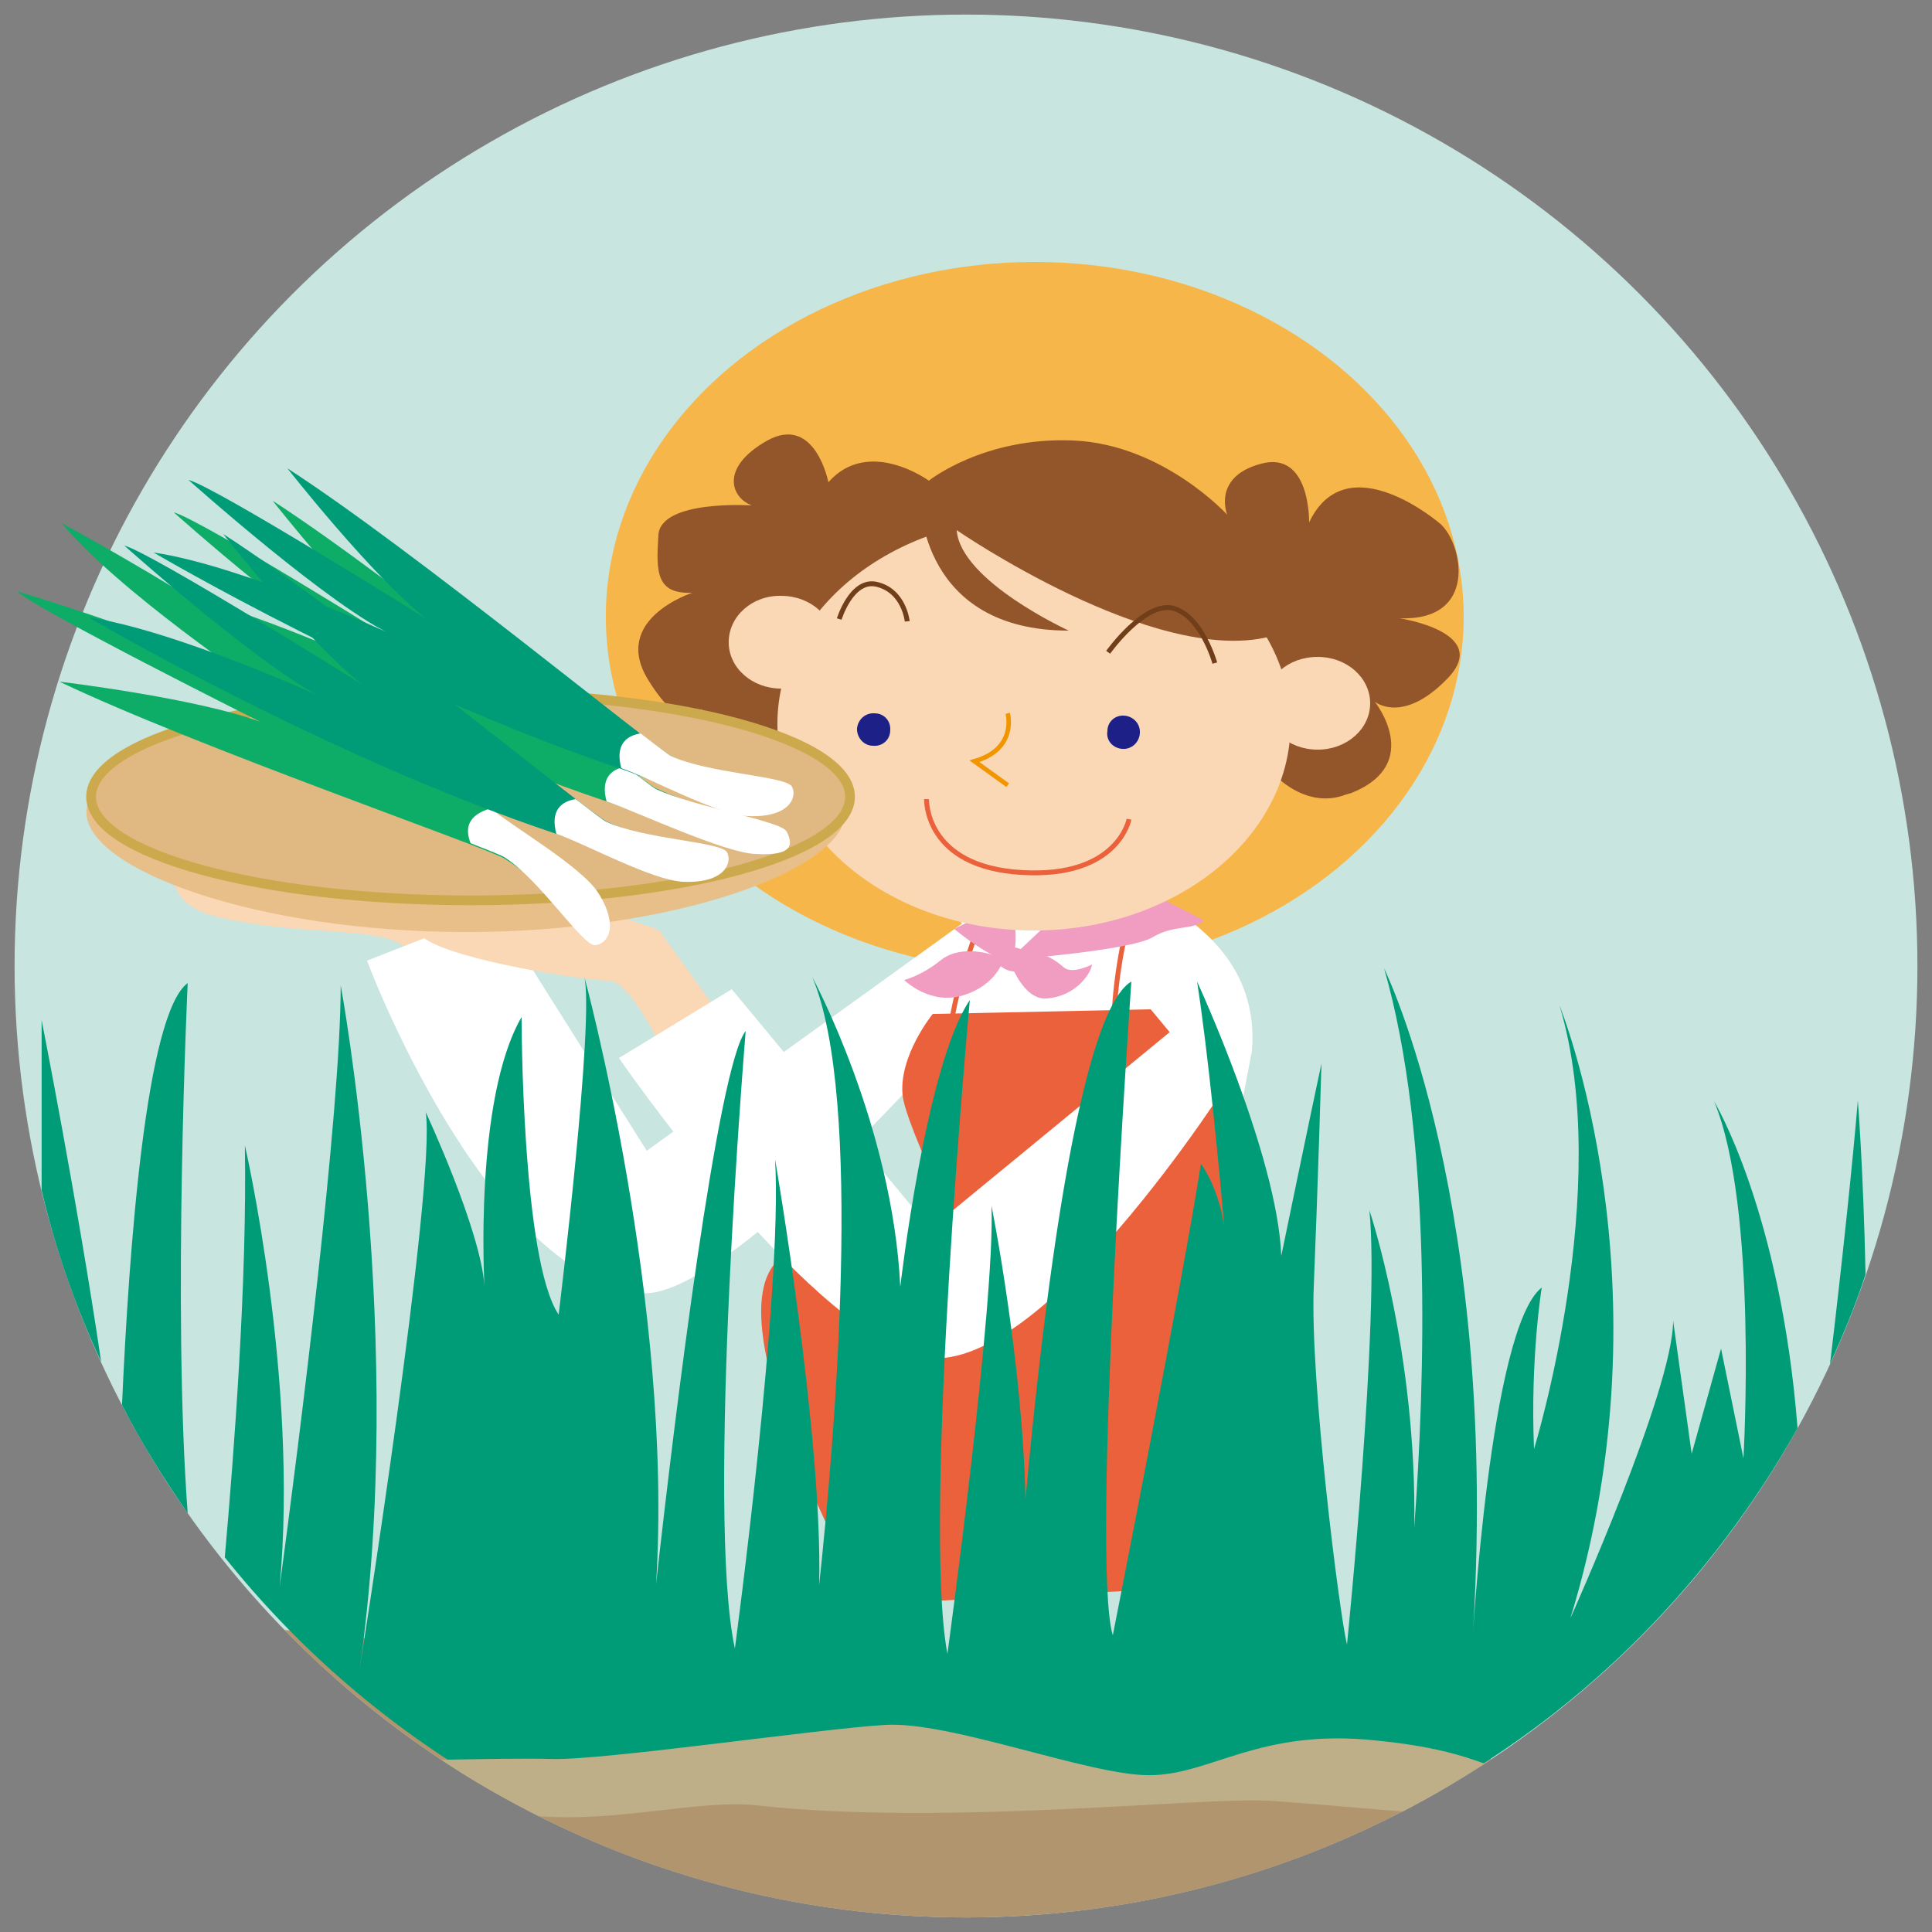 <?xml version="1.0" encoding="utf-8"?>
<!-- Generator: Adobe Illustrator 15.1.0, SVG Export Plug-In . SVG Version: 6.00 Build 0)  -->
<!DOCTYPE svg PUBLIC "-//W3C//DTD SVG 1.1//EN" "http://www.w3.org/Graphics/SVG/1.1/DTD/svg11.dtd">
<svg version="1.1" id="レイヤー_1" xmlns="http://www.w3.org/2000/svg" xmlns:xlink="http://www.w3.org/1999/xlink" x="0px"
	 y="0px" width="250px" height="250px" viewBox="0 0 250 250" enable-background="new 0 0 250 250" xml:space="preserve">
<rect x="0" y="0" width="250" height="250" fill="#808080" stroke="none"/>
<g>
	<ellipse fill="#C8E5DF" cx="125" cy="125" rx="123.114" ry="123.114"/>
	<path fill="#FAD7B5" d="M66.791,128.807l-5.3-10.802c0,0,1.2-2.6-11.801-5.9c-13.001-3.2-21.301,1.4-23.102-2.8
		c-1.8-4.3-9.301,6.701,1.4,9.301s21.102,1.2,24.302,3.9c3.2,2.6,5.2,11.101,5.2,11.101L66.791,128.807z"/>
	<ellipse fill="#F7B649" cx="133.896" cy="79.802" rx="55.503" ry="45.904"/>
	<path fill="#FFFFFF" d="M161.997,136.007c0,0-2.6,13.601-2.6,13.301s-36.303,6.001-36.303,6.001l-4.3-15.802
		c0,0-26.202,29.002-35.903,27.803c-20.301-2.5-35.403-43.004-35.403-43.004l16.602-6.501l19.602,31.103l40.803-29.402
		c0,0-10.401-12.701,8-8.401C132.596,111.104,163.798,114.705,161.997,136.007z"/>
	<path fill="#EA613B" d="M120.694,131.206c0,0-4.4,5.4-3.9,10.501c0.4,4,8.201,19.302,9.401,24.102
		c1.2,4.801-6.601,37.402-6.601,37.402l43.503-0.6c0,0-3-41.103-3.4-41.603c-0.3-0.501,2.5-14.401,2.5-14.401l-13.301-16.002
		L120.694,131.206z"/>
	<path fill="#EA613B" d="M135.695,165.009c0,0-30.002-10.801-36.002-0.7s12.5,43.304,12.5,43.304l46.104-2.4
		C158.297,205.212,156.397,173.209,135.695,165.009z"/>
	<path fill="none" stroke="#EA613B" stroke-width="0.63" d="M126.595,119.905c0,0-3.5,9.301-3.6,14.001"/>
	<path fill="none" stroke="#EA613B" stroke-width="0.63" d="M146.196,118.505c0,0-1.9,6.301-2.101,14.301"/>
	<g>
		<path fill="#F09DC1" d="M123.495,120.205c0,0,2.5,2.2,5.9,3.9c3.4,1.7,1.501-7.701,1.501-7.701L123.495,120.205z"/>
		<path fill="#F09DC1" d="M139.195,116.105l-8.601,8.101c0,0,15.602-1.2,18.502-2.9c2.8-1.7,5.3-0.9,6.7-2.2c0,0-5.3-2.8-7.9-3.9
			C145.396,114.104,140.296,115.005,139.195,116.105z"/>
		<path fill="#F09DC1" d="M129.595,122.505c-0.1-0.3,3.601,0.2,2.9,0.9c-0.7,0.6,0.4,2.4-1.3,2.301s-2.601-1.701-2.801-1.701
			C128.195,123.905,129.595,122.505,129.595,122.505z"/>
		<path fill="#F09DC1" d="M128.595,123.605c0,0-4.1-1.5-6.8,0.6c-2.6,2.1-4.8,2.601-4.8,2.601s3.3,3.3,7.601,2
			c4.3-1.301,5.2-4.501,5.2-4.501L128.595,123.605z"/>
		<path fill="#F09DC1" d="M130.595,124.206c0,0,1.7,5.201,4.801,5c4.101-0.3,5.9-3.6,5.9-4.4c0,0-2.5,1.3-3.601,0.4
			C136.596,124.306,134.096,122.105,130.595,124.206z"/>
		<g>
			<g>
				<path fill="#93552A" d="M174.198,102.804c-5.7,2.2-10.101-3.4-10.101-3.4l-58.805,1c0,0-5.9,2.7-10.3,0.7
					c-4.4-2-4.201-9.4-4.201-9.4s-2,4.2-6.9-3.7s5.701-11.301,5.701-11.301c-4.7,0.2-4.7-2.7-4.4-7.401
					c0.2-4.7,12.101-3.9,12.101-3.9c-2.7-1-4.2-4.9,2-8.401c6.2-3.4,7.9,5.4,7.9,5.4c5.2-5.9,13.001-0.2,13.001-0.2
					S127.295,56.5,138.896,57c11.602,0.5,19.901,9.601,19.901,9.601s-2-4.9,4.4-6.601s6.2,7.601,6.2,7.601
					c4.9-10.301,17.002,0.2,17.002,0.2c2.899,2.6,4.899,12.601-5.301,12.201c0,0,12.001,1.8,6.2,7.8s-9.4,3-9.4,3
					s6.4,8-3.001,11.801"/>
				<path fill="#FAD7B5" d="M163.697,91.003c0,3.3,3,6,6.801,6c3.8,0,6.8-2.7,6.8-6c0-3.3-3-6-6.8-6
					C166.697,85.002,163.697,87.603,163.697,91.003z"/>
				<path fill="#FAD7B5" d="M94.292,83.103c0,3.3,3,6,6.801,6c3.7,0,6.8-2.7,6.8-6s-3-6-6.8-6
					C97.393,77.002,94.292,79.702,94.292,83.103z"/>
				<path fill="#FAD7B5" d="M100.593,93.703c0,14.801,14.901,26.702,33.203,26.702c18.301,0,33.201-12.001,33.201-26.702
					c0-14.701-14.9-26.702-33.302-26.702C115.394,67.001,100.593,79.002,100.593,93.703z"/>
				<path fill="#93552A" d="M119.094,64.901c0,0,0,16.701,19.202,16.701c0,0-14.001-6.4-14.501-13.001
					c0,0,25.402,17.501,40.403,13.801l2.7-3.2l-16.001-12.801l-18.501-3L119.094,64.901z"/>
				<path fill="none" d="M119.094,64.901c0,0,0,16.701,19.202,16.701c0,0-14.001-6.4-14.501-13.001c0,0,25.302,18.801,42.303,13.101
					"/>
				<path fill="none" stroke="#703E18" stroke-width="0.63" d="M143.396,84.403c0,0,4.7-6.601,8.4-5.701c3.7,1,5.4,7.101,5.4,7.101"
					/>
				<path fill="none" stroke="#F29600" stroke-width="0.588" d="M130.396,92.303c0,0,1.3,4.6-4.301,6.2l4.301,3.101"/>
				<path fill="none" stroke="#EA613B" stroke-width="0.63" d="M146.096,106.004c0,0-1.399,7.601-13.801,6.901
					c-12.701-0.7-12.401-9.501-12.401-9.501"/>
				<path fill="none" stroke="#703E18" stroke-width="0.63" d="M117.394,80.402c0,0-0.4-4-4-4.8c-3.2-0.7-4.8,4.5-4.8,4.5"/>
			</g>
			<path fill="#1D2087" d="M145.196,96.903c1.2,0.1,2.2-0.8,2.3-2c0.101-1.2-0.8-2.2-2-2.3c-1.2-0.1-2.2,0.8-2.2,2
				C143.097,95.804,143.996,96.804,145.196,96.903z"/>
			<path fill="#1D2087" d="M112.994,96.503c1.2,0.1,2.2-0.8,2.2-2c0.1-1.2-0.8-2.2-2-2.2c-1.2-0.1-2.2,0.8-2.3,2
				C110.894,95.503,111.793,96.503,112.994,96.503z"/>
		</g>
	</g>
	<path fill="#FAD7B5" d="M91.992,129.706l-6.7-9.301c0,0-7.5-3.2-12.401-2.4c-4.9,0.8-15.001-2.8-17.601-4.3
		c-2.6-1.4-4.4,4.8-0.4,7.701c4,2.9,21.001,5.5,23.902,5.5c2.8,0,7.101,9.301,7.101,9.301L91.992,129.706z"/>
	<path fill="#FFFFFF" d="M155.197,130.406l-34.803,28.603l-25.702-31.002l-14.601,8.899c0,0,23.302,33.902,38.503,38.503
		c15.301,4.602,41.003-36.402,41.003-36.402L155.197,130.406z"/>
	<g>
		<path fill="#B1956F" d="M124.995,248.115c25.102,0,48.503-7.501,68.004-20.502l-156.21-16.701
			C59.19,233.813,90.392,248.115,124.995,248.115z"/>
		<g>
			<path fill="#009B77" d="M232.603,184.81c-2.201-28.101-10.802-42.303-10.802-42.303c5.701,13.602,3.801,46.204,3.801,46.204
				l-2.9-14.201l-3.8,13.602l-2.4-17.202c0,8.901-13.301,38.503-13.301,38.503c13.301-43.203-1.4-79.306-1.4-79.306
				c7.101,23.602-3.3,57.404-3.3,57.404c-0.5-11.802,1-20.902,1-20.902c-6.7,5.201-9.001,46.304-9.001,46.304
				c3.801-56.804-11.4-87.606-11.4-87.606c6.3,21.802,5.3,53.404,3.9,72.405c0.399-22.701-5.801-41.103-5.801-41.103
				c1.4,13.801-2.9,56.204-2.9,56.204c-1-4.101-4.8-34.303-4.3-46.304c0.5-12,1-28.902,1-28.902
				c-1.4,6.501-5.201,24.902-5.201,24.902c-0.5-13.001-10.9-35.503-10.9-35.503c1.4,8.901,2.9,24.401,3.501,31.603
				c-0.8-5.2-3.001-8.001-3.001-8.001c-2.399,15.401-11.4,61.005-11.4,61.005c-2.9-9.501,2.4-84.606,2.4-84.606
				c-6.9,4.101-11.501,43.003-13.701,67.005c-0.4-18.102-4.4-38.003-4.4-38.003c0.5,12.701-5.701,58.005-5.701,58.005
				c-3.3-17.401,2.9-84.606,2.9-84.606c-5.701,8.4-9,37.103-9,37.103c-1-20.901-11.401-40.103-11.401-40.103
				c6.7,15.7,2.9,60.204,0.9,78.706c0.5-19.103-5.7-55.104-5.7-55.104c1,17.201-5.201,63.305-5.201,63.305
				c-3.8-17.501,1.4-79.906,1.4-79.906c-3.6,4.5-9.201,49.904-11.601,71.605c2.3-36.103-9.301-78.706-9.301-78.706
				c1.4,5.4-3.3,43.804-3.3,43.804c-4.8-7.101-4.8-38.504-4.8-38.504c-6.2,10.701-4.801,34.804-4.801,34.804
				c-0.5-7.301-7.601-22.502-7.601-22.502c1.4,9.301-8.601,72.405-8.601,72.405c6.201-42.603-2.4-88.807-2.4-88.807
				c0,16.502-5.4,59.305-7.9,77.807c2.5-26.803-4.5-57.104-4.5-57.104c0.3,17.601-1.4,39.703-2.6,53.304
				c9.101,11.4,20.201,21.102,32.703,28.602c8.101,0.4,16.701,0.7,25.501,0.7c23.402,0,60.104,1.101,98.407,1.101
				C205.2,221.113,221.501,204.611,232.603,184.81z"/>
			<path fill="#009B77" d="M15.787,181.811c2.5,4.9,5.401,9.5,8.501,14.001c-2-26.402,0-68.605,0-68.605
				C18.887,131.206,16.687,161.608,15.787,181.811z"/>
			<path fill="#009B77" d="M240.402,142.407c-0.6,7.301-2,20.802-3.6,34.103c1.699-3.8,3.3-7.601,4.6-11.601
				C241.103,151.008,240.402,142.407,240.402,142.407z"/>
			<path fill="#009B77" d="M13.087,176.21c-3-20.402-7.701-44.204-7.701-44.204v22.002C7.186,161.708,9.787,169.109,13.087,176.21z"
				/>
		</g>
		<path fill="#BEAF89" d="M177.998,225.213c-15.101-1.6-21.301,4.5-29.302,4.5c-7.9,0-25.902-7.1-34.302-6.5
			c-8.401,0.5-36.402,4.601-43.003,4.4c-3-0.101-8.4,0-14.301,0.1c4,2.701,8.3,5.101,12.601,7.301c10.4,0.8,20.801-2.2,28.302-1.4
			c24.302,2.701,57.304-1.1,66.105-0.6c2.399,0.101,8.9,0.7,17.4,1.399c3.701-1.899,7.201-3.999,10.602-6.199
			C189.099,227.113,185.199,225.913,177.998,225.213z"/>
	</g>
	<g>
		<path fill="#E8BF89" d="M109.394,105.104c0,7.401-22.002,15.501-49.104,15.501c-27.102,0-49.104-8.101-49.104-15.501
			c0-7.4,22.001-11.201,49.104-11.201C87.392,93.903,109.394,97.704,109.394,105.104z"/>
		<path fill="#DFB882" stroke="#CDA94E" stroke-width="1.26" d="M109.994,103.104c0,7.4-22.002,13.401-49.104,13.401
			c-27.102,0-49.104-6-49.104-13.401S33.788,89.703,60.89,89.703C87.992,89.703,109.994,95.704,109.994,103.104z"/>
	</g>
	<g>
		<path fill="#0DAC67" d="M17.987,75.702c0,0,30.602,18.001,60.504,28.002c3.601,1.2,12.301,5,16.301,5.1c5.101,0.2-0.1-1.3-0.8-2.8
			c-0.7-1.4-4.301-1.7-9.101-4c-2.3-1.1-33.203-26.602-49.604-37.203c0,0,10.9,13.901,18.001,19.501
			c0,0-27.302-17.101-30.802-18.001c0,0,18.801,16.801,26.702,20.202C49.189,86.503,29.188,77.302,17.987,75.702z"/>
		<path fill="#FFFFFF" d="M101.793,107.604c-0.7-1.4-12.101-3.2-16.901-5.5c-0.4-0.2-1.8-1.3-3.901-2.9c-1.9,0.3-3.3,1.5-2.5,4.5
			c3.601,1.2,15.301,6.7,19.301,6.8C102.993,110.805,102.493,109.004,101.793,107.604z"/>
	</g>
	<g>
		<path fill="#009B77" d="M19.887,71.502c0,0,30.602,18.001,60.504,28.002c3.601,1.2,12.001,5.2,16.001,5.3
			c5.101,0.2,4.3-1.3,3.601-2.7c-0.7-1.4-8.401-1.9-13.201-4.3c-2.3-1.1-33.202-26.602-49.604-37.203c0,0,10.9,13.901,18.001,19.501
			c0,0-27.302-17.102-30.802-18.001c0,0,18.801,16.801,26.702,20.202C51.089,82.203,31.088,73.102,19.887,71.502z"/>
		<path fill="#FFFFFF" d="M102.493,101.804c-0.7-1.4-10.901-1.7-15.701-4c-0.4-0.2-1.8-1.3-3.9-2.9c-1.9,0.3-3.3,1.5-2.5,4.5
			c3.601,1.2,12.501,6.1,16.501,6.2C102.093,105.804,103.193,103.204,102.493,101.804z"/>
	</g>
	<g>
		<path fill="#0DAC67" d="M7.986,67.702c0,0,31.302,16.701,55.404,37.002c2.9,2.4,10.501,7.701,12.701,11.101
			c2.8,4.3,1.8,3.7,0.2,3.9c-1.601,0.1-6.4-5.8-11.001-8.601c-2.201-1.4-40.003-14.501-57.604-22.901c0,0,17.602,2.1,26.002,5.2
			c0,0-28.802-14.401-31.502-16.901c0,0,24.102,7.201,31.202,12.201C33.488,88.703,15.187,76.402,7.986,67.702z"/>
		<path fill="#FFFFFF" d="M76.991,122.305c-1.6,0.1-7.1-8.4-11.601-11.301c-0.4-0.3-2-0.9-4.5-1.9c-0.7-1.8-0.5-3.601,2.6-4.5
			c2.9,2.4,11.701,7.5,13.901,10.901C80.191,119.905,78.591,122.205,76.991,122.305z"/>
	</g>
	<g>
		<path fill="#009B77" d="M11.487,79.902c0,0,30.602,18.001,60.504,28.002c4.901,1.6,13.601,4.9,16.501,5
			c5.101,0.2,4.201-0.4,3.5-1.8c-0.7-1.4-8.8-2.5-13.501-4.8c-2.3-1.1-33.202-26.602-49.603-37.203c0,0,10.9,13.901,18.001,19.501
			c0,0-27.302-17.101-30.802-18.001c0,0,18.801,16.801,26.702,20.202C42.689,90.603,22.687,81.502,11.487,79.902z"/>
		<path fill="#FFFFFF" d="M94.093,110.304c-0.7-1.4-10.901-1.7-15.701-4c-0.4-0.2-1.8-1.3-3.9-2.9c-1.9,0.3-3.301,1.5-2.5,4.5
			c3.601,1.2,12.501,6.101,16.501,6.2C93.692,114.305,94.792,111.705,94.093,110.304z"/>
	</g>
</g>
</svg>

